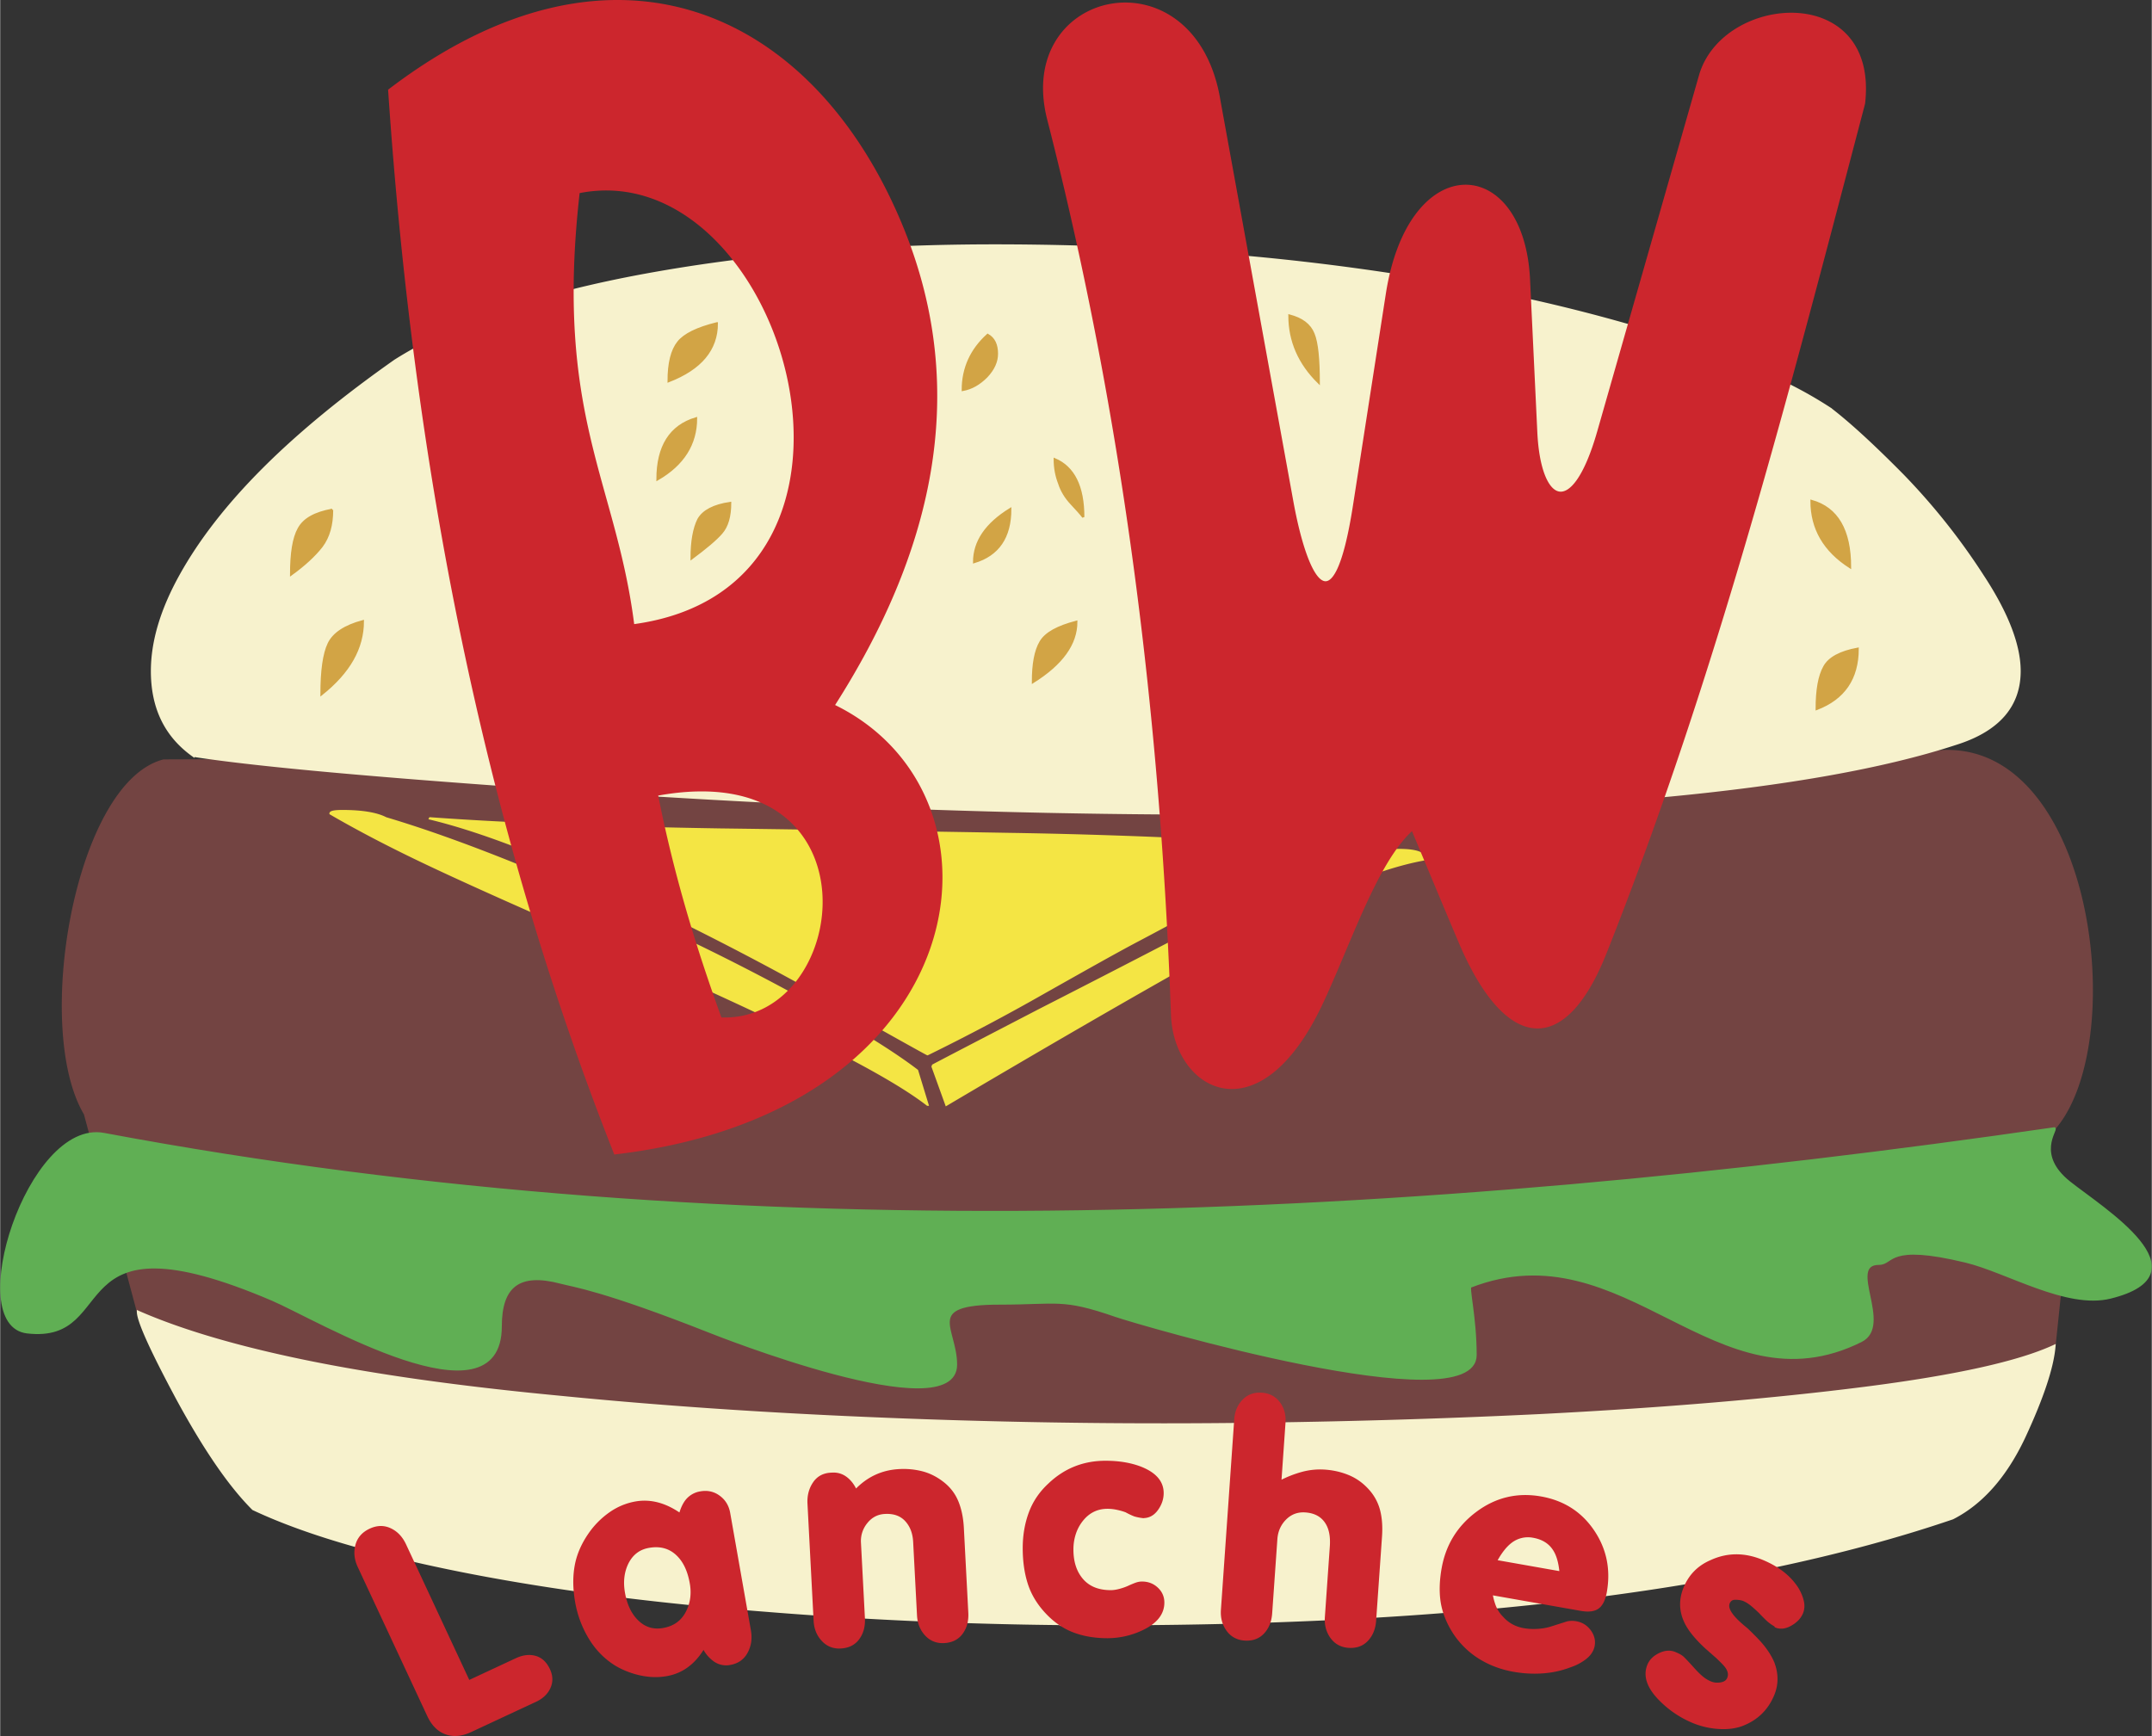 <svg xmlns="http://www.w3.org/2000/svg" width="2500" height="2017" viewBox="0 0 205.899 166.151"><rect x="0" y="0" width="205.899" height="166.151" fill="#333333" stroke="none"/><g fill-rule="evenodd" clip-rule="evenodd" stroke-width=".216" stroke-miterlimit="2.613"><path d="M8.623 108.513l-.508-1.898C3.217 98.38 7.284 74.944 15.64 72.79l5.986-.024c5.746.723 14.366 1.485 25.843 2.321 3.062 12.028 6.822 23.803 11.366 35.293 25.883-3.04 34.681-20.693 30.042-32.999 7.584.258 14.979.412 22.181.46.501 6.459.858 12.894 1.087 19.297.253 7.077 8.251 11.728 14.286-1.046 2.686-5.683 5.25-13.658 8.711-16.725 1.51 3.601 3.004 7.208 4.53 10.802 4.374 10.299 9.959 11.058 13.938 1.045a374.502 374.502 0 0 0 5.587-15.023c10.147-.951 18.429-2.309 24.842-4.069 15.863-3.252 19.957 27.262 12.547 35.875-61.507 8.922-125.09 12.083-186.667.538a3.894 3.894 0 0 0-1.296-.022zm54.233-32.381c3.334.204 6.635.391 9.904.559 10.269 4.413 6.438 21.219-3.821 20.797-2.432-6.716-4.574-13.719-6.083-21.356zm134.241 47.764l-.512 4.91c-3.38 1.574-9.443 2.919-18.161 4.031-8.753 1.113-19.081 1.998-31.021 2.609-8.041.39-16.221.656-24.518.788l.005-.068c.052-.739-.121-1.372-.521-1.897-.397-.527-.945-.815-1.643-.864-.718-.05-1.306.164-1.764.642-.458.477-.712 1.075-.762 1.793l-.032.456c-2.429.023-4.869.036-7.316.036-19.131 0-38.355-.761-57.398-2.65-13.032-1.238-28.158-2.82-40.273-8.138l-1.033-3.858c2.433-.83 6.392-.501 13.895 2.705 4.25 1.815 21.851 12.361 21.851 2.553 0-3.839 1.74-5.25 5.757-4.184 1.228.325 4.013.66 14.226 4.693.451.179 21.476 8.546 23.441 3.932.096-.223.146-.479.146-.775 0-3.508-3.237-5.85 4.179-5.85 5.609 0 5.959-.606 11.124 1.186 2.046.709 33.537 9.98 34.396 4.001.014-.082.02-.165.02-.252l.001-.004c0-3.683-.771-6.56-.466-6.56 14.729-5.703 23.365 11.835 37.03 5.371.11-.051.22-.102.329-.155l.017-.01c2.967-1.51-1.475-7.382 1.696-7.382 1.421 0 .706-2.053 8.308-.211 2.579.624 5.866 2.317 8.999 3.152z" fill="#734442" stroke="#734442"/><path d="M18.48 72.33c5.506.852 15.181 1.75 28.988 2.755-3.457-13.58-6.027-27.48-7.838-41.658-.637.353-1.249.714-1.838 1.086-4.914 3.456-9.14 6.911-12.595 10.366s-6.064 6.832-7.906 10.135c-1.845 3.301-2.765 6.372-2.765 9.215.001 3.533 1.305 6.218 3.954 8.101zm44.376 3.801c3.333.204 6.634.391 9.903.558-2.462-1.058-5.729-1.406-9.917-.631l.014.073zm26.021 1.249c7.585.258 14.979.412 22.181.46-1.39-17.933-3.891-36.056-7.869-54.232a284.005 284.005 0 0 0-8.037-.114c-2.75 0-5.456.049-8.117.146 5.499 15.28 1.541 30.067-7.294 43.88 4.481 2.168 7.571 5.71 9.136 9.86zm70.32-1.189c11.824-1.109 21.111-2.769 27.866-4.975 4.108-1.268 6.182-3.61 6.182-6.987 0-2.459-1.151-5.491-3.494-9.063a62.148 62.148 0 0 0-7.678-9.675c-2.841-2.879-5.146-4.99-6.949-6.372a39.436 39.436 0 0 0-3.933-2.255c-3.598 13.15-7.453 26.298-11.994 39.327zm-3.356-45.053a163.249 163.249 0 0 0-9.454-2.404l.602 12.654c.325 6.822 3.461 8.539 5.924 0l2.928-10.25zm-22.771-4.882a231.46 231.46 0 0 0-13.683-1.657l4.257 23.41c1.36 7.484 4.015 12.645 5.923.348l3.137-20.209c.102-.665.225-1.294.366-1.892zm-62.76-1.279c-2.916.37-5.769.809-8.561 1.32-2.456.45-4.783.95-6.979 1.499-.034 14.298 4.35 20.497 5.807 32.06 18.777-2.513 18.395-23.697 9.733-34.879z" fill="#f7f2cd" stroke="#f7f2cd"/><path d="M9.918 108.535c-7.208-1.352-13.438 18.271-7.335 18.979 9.002 1.043 2.79-11.957 23.461-3.124 4.25 1.815 21.851 12.361 21.851 2.553 0-3.839 1.74-5.25 5.757-4.184 1.228.325 4.013.66 14.226 4.693.473.188 23.587 9.388 23.587 3.156 0-3.508-3.237-5.85 4.179-5.85 5.609 0 5.959-.606 11.124 1.186 2.074.719 34.417 10.24 34.417 3.745 0-3.683-.771-6.56-.466-6.56 14.847-5.749 23.502 12.123 37.359 5.216 3.001-1.496-1.465-7.392 1.713-7.392 1.421 0 .706-2.053 8.308-.211 3.98.965 9.652 4.479 13.837 3.442 9.32-2.308-.789-8.527-3.918-11.019-3.31-2.637-1.201-4.978-1.433-5.17-61.506 8.924-125.089 12.085-186.667.54z" fill="#60af54" stroke="#60af54"/><path d="M13.183 125.543c0 .882 1.266 3.684 3.801 8.407 2.571 4.724 4.951 8.217 7.218 10.48 2.706 1.278 5.998 2.458 9.871 3.547l.023-.089c.179-.667.615-1.161 1.305-1.484.671-.313 1.313-.326 1.926-.039.612.286 1.084.784 1.415 1.494l.691 1.483c1.485.344 3.037.677 4.654 1 3.436.684 7.066 1.298 10.892 1.844a9.016 9.016 0 0 1 .102-2.319c.19-1.055.637-2.085 1.342-3.09a7.866 7.866 0 0 1 1.931-1.938 6.044 6.044 0 0 1 2.447-1.027c1.418-.25 2.838.123 4.26 1.119.159-.565.37-1.012.635-1.338a2.15 2.15 0 0 1 1.32-.748c.667-.118 1.26.015 1.78.401.519.381.837.905.955 1.577l1.619 9.179c.578.049 1.159.096 1.744.141 1.602.131 3.202.25 4.802.36l-.555-10.591c-.039-.746.129-1.396.502-1.956.373-.565.92-.864 1.639-.902l.127-.007c.485-.025.922.106 1.308.393.386.287.699.689.938 1.207 1.146-1.204 2.532-1.85 4.16-1.935a7.141 7.141 0 0 1 2.222.217 5.474 5.474 0 0 1 1.977 1.01 4.358 4.358 0 0 1 1.367 1.805c.292.716.463 1.55.512 2.501l.425 8.119c.017.312-.003.603-.059.875 2.976.096 5.944.159 8.905.189a7.66 7.66 0 0 1-1.295-1.128c-.784-.848-1.334-1.768-1.651-2.763-.318-.996-.477-2.117-.477-3.366 0-1.207.19-2.329.572-3.366s.995-1.947 1.841-2.73c1.504-1.44 3.303-2.16 5.399-2.16 1.291 0 2.424.19 3.397.571 1.377.551 2.064 1.355 2.064 2.414 0 .55-.175 1.068-.524 1.556-.349.487-.788.73-1.317.73h-.063a4.689 4.689 0 0 1-.763-.153c-.169-.058-.444-.19-.825-.392a5.99 5.99 0 0 0-.857-.243 4.326 4.326 0 0 0-.921-.101c-.91 0-1.673.338-2.287 1.016a4.092 4.092 0 0 0-.81 1.365 4.819 4.819 0 0 0-.27 1.62c0 1.207.318 2.175.954 2.905.634.73 1.544 1.096 2.73 1.096.254 0 .54-.042.857-.127s.604-.186.857-.303c.255-.115.481-.211.683-.284.201-.074.396-.111.588-.111.571 0 1.054.185 1.444.556.392.37.588.82.588 1.35 0 .806-.387 1.488-1.159 2.048 2.349-.021 4.66-.059 6.938-.112a3.017 3.017 0 0 1-.149-1.229l1.243-17.791a656.159 656.159 0 0 1-35.381-.579c-9.868-.422-19.658-1.075-29.333-2.035-9.675-.92-17.774-2.073-24.302-3.417-6.528-1.343-11.863-2.918-15.972-4.722zm46.571 27.276c2.038.25 4.127.482 6.267.696.173-.622.198-1.286.073-1.995-.206-1.167-.621-2.062-1.247-2.682-.73-.731-1.659-.998-2.785-.799-.959.169-1.657.722-2.094 1.659-.371.817-.467 1.737-.287 2.759.023.124.047.244.073.362zm22.884 1.983c1.754.1 3.508.188 5.258.264a3.475 3.475 0 0 1-.053-.455l-.369-7.041c-.044-.846-.308-1.531-.792-2.057-.483-.526-1.158-.767-2.025-.722-.719.038-1.307.345-1.765.92a2.787 2.787 0 0 0-.629 1.94l.375 7.151zm38.839.386c1.819-.062 3.615-.133 5.388-.216.001-.063.005-.127.009-.191l.474-6.779c.065-.93-.073-1.671-.417-2.226-.419-.688-1.093-1.063-2.021-1.129-.762-.053-1.403.184-1.928.71-.525.525-.814 1.179-.87 1.96l-.496 7.096c-.02.278-.067.536-.139.775zm10.112-.466a343.36 343.36 0 0 0 6.583-.453 6.611 6.611 0 0 1-.252-1.168c-.11-.901-.07-1.894.121-2.978.394-2.23 1.499-4.019 3.316-5.364s3.842-1.822 6.072-1.429c2.147.379 3.814 1.44 5.001 3.187 1.186 1.747 1.59 3.693 1.211 5.841-.02.108-.042.211-.065.309 2.688-.355 5.301-.745 7.842-1.168.51-.953 1.283-1.649 2.319-2.09 1.54-.702 3.144-.716 4.812-.042.417.169.807.357 1.173.569 6.206-1.308 11.91-2.848 17.111-4.621 2.802-1.42 5.106-4.031 6.873-7.795 1.765-3.801 2.726-6.718 2.878-8.714-3.38 1.574-9.443 2.919-18.161 4.031-8.753 1.113-19.081 1.998-31.021 2.609-8.04.39-16.221.656-24.518.788l-.39 5.571a10.58 10.58 0 0 1 2.144-.838 6.557 6.557 0 0 1 2.131-.201c.803.057 1.555.231 2.256.524s1.317.734 1.85 1.323.89 1.245 1.071 1.969c.183.723.242 1.551.178 2.479l-.535 7.661zm11.488-.875c1.489-.14 2.959-.289 4.408-.447l-4.777-.842c.066.355.142.659.227.911.04.131.088.257.142.378zm6.249-3.347c-.088-.962-.302-1.697-.642-2.209-.423-.655-1.082-1.062-1.978-1.219a2.662 2.662 0 0 0-2.157.522c-.498.385-.969.989-1.416 1.813l6.193 1.093z" fill="#f7f2cd" stroke="#f7f2cd"/><path d="M88.739 105.73l-.998-3.263c-1.153-.881-2.593-1.854-4.318-2.926a28.508 28.508 0 0 1-1.892 1.799c3.212 1.7 5.614 3.154 7.208 4.39zM75.398 94.947c-.284-.153-.572-.309-.864-.464a227.045 227.045 0 0 0-7.997-4.072c.465 1.478.95 2.938 1.448 4.382 1.568.718 3.07 1.414 4.506 2.09a8.85 8.85 0 0 0 2.907-1.936zm-25.844-12.1c-4.74-1.921-8.96-3.431-12.646-4.528-.881-.46-2.301-.691-4.146-.691-.767 0-1.151.076-1.151.231 2.571 1.496 5.643 3.11 9.291 4.837 2.423 1.148 5.73 2.653 9.917 4.502a323.45 323.45 0 0 1-1.265-4.351zm39.645 19.161l1.344 3.723c8.043-4.757 15.186-8.908 21.448-12.454-.044-.994-.09-1.989-.141-2.985a2201.271 2201.271 0 0 1-12.399 6.379c-4.875 2.534-8.293 4.301-10.252 5.337zm43.011-18.694c1.508-.499 2.885-.858 4.131-1.077l-.164-.393c-.321-.323-1.103-.492-2.325-.492-.143 0-.285.002-.427.004-.417.596-.82 1.253-1.215 1.958zm-91.155-4.996c2.337.56 4.984 1.401 7.941 2.524-.19-.692-.378-1.385-.564-2.079a311.178 311.178 0 0 1-7.377-.445zM65.96 88.536a298.275 298.275 0 0 1 10.327 5.401c3.068-3.966 3.557-10.354.242-14.438-2.427-.035-4.986-.071-7.676-.106-1.837-.03-3.613-.064-5.329-.103.715 3.18 1.535 6.252 2.436 9.246zm18.422 9.945c2.876 1.612 4.332 2.414 4.357 2.414a203.648 203.648 0 0 0 11.172-5.915c3.88-2.188 6.873-3.877 8.984-4.99a467.47 467.47 0 0 0 2.86-1.522 441.704 441.704 0 0 0-.518-8.226 558.836 558.836 0 0 0-14.703-.424 8606.2 8606.2 0 0 0-6.957-.117c1.396 6.039-.212 12.984-5.195 18.78z" fill="#f4e544" stroke="#f4e544"/><path d="M68.576 30.949c-1.883.462-3.11 1.075-3.687 1.807-.615.767-.923 1.994-.923 3.722 3.073-1.189 4.61-3.031 4.61-5.529zM173.336 47.946c0 2.65 1.228 4.762 3.684 6.334 0-3.531-1.227-5.643-3.684-6.334zM123.375 30.202c0 2.419.922 4.568 2.802 6.413 0-2.228-.152-3.801-.498-4.647-.346-.882-1.116-1.459-2.304-1.766zM100.917 43.958c0 .843.155 1.613.425 2.304.229.729.65 1.382 1.15 1.918.536.577.923.999 1.151 1.306.001-2.92-.919-4.761-2.726-5.528zM69.852 48.142c-1.575.231-2.574.767-3.033 1.575-.422.844-.653 2.073-.653 3.722 1.344-.999 2.305-1.804 2.841-2.419.576-.652.845-1.61.845-2.878zM34.702 59.458c-1.728.462-2.803 1.192-3.263 2.149-.462.96-.691 2.574-.691 4.837 2.648-2.111 3.954-4.413 3.954-6.986zM31.759 48.796c-1.652.308-2.688.884-3.189 1.807-.498.881-.729 2.34-.729 4.375 1.268-.919 2.228-1.804 2.919-2.688.692-.92.999-2.074.999-3.494zM66.587 40.042c-2.457.729-3.687 2.685-3.687 5.833 2.459-1.419 3.687-3.376 3.687-5.833zM102.977 59.516c-1.766.462-2.917 1.077-3.414 1.921-.501.843-.732 2.111-.732 3.839 2.764-1.728 4.146-3.647 4.146-5.76zM177.75 62.092c-1.652.308-2.727.881-3.187 1.728-.498.881-.729 2.225-.729 4.029 2.61-.998 3.916-2.916 3.916-5.757zM96.656 48.729c-2.304 1.42-3.455 3.109-3.455 5.066 2.305-.691 3.455-2.38 3.455-5.066zM94.499 32.054c.615.345.882.96.882 1.806 0 .729-.308 1.459-.999 2.188-.691.691-1.42 1.113-2.264 1.269 0-2.074.806-3.84 2.381-5.263z" fill="#d2a445" stroke="#d2a445"/><path d="M37.231 8.635c21.604-16.498 40.724-7.418 49.13 13.241 6.473 15.906 2.555 31.301-6.621 45.646 17.771 8.595 13.706 38.793-20.906 42.858C46.203 78.439 39.641 44.292 37.231 8.635zm18.119 9.756c19.73-3.995 32.106 37.867 5.226 41.464-1.742-13.821-7.665-19.977-5.226-41.464zm7.491 57.667c21.662-4.007 18.816 21.952 6.098 21.429-2.439-6.736-4.588-13.764-6.098-21.429zm66.726-27.701l3.137-20.209c2.152-13.873 13.022-13.28 13.589-1.394l.696 14.634c.325 6.822 3.461 8.539 5.924 0l9.757-34.147c2.208-7.729 17.021-8.899 15.684 2.67-7.132 27.102-14.115 54.559-24.743 81.304-3.979 10.013-9.563 9.254-13.938-1.045-1.526-3.594-3.021-7.201-4.53-10.802-3.461 3.066-6.025 11.042-8.711 16.725-6.035 12.773-14.033 8.123-14.286 1.046-1.007-28.149-4.472-56.906-11.846-85.717-3.209-12.534 14.052-16.144 16.375-1.742l6.969 38.329c1.36 7.484 4.015 12.645 5.923.348zM52.51 159.801c.278.595.293 1.166.046 1.713-.247.548-.687.969-1.32 1.265l-6.217 2.898c-.863.402-1.654.474-2.371.212-.718-.261-1.277-.823-1.68-1.687l-6.657-14.275c-.322-.691-.394-1.37-.214-2.037.179-.668.614-1.163 1.305-1.485.671-.313 1.313-.326 1.926-.039.612.286 1.084.784 1.415 1.494l6.093 13.067 4.547-2.121c.652-.304 1.26-.377 1.825-.22.564.157.998.562 1.302 1.215zm19.223-3.739c.133.756.033 1.439-.298 2.058-.331.622-.862.995-1.592 1.124a1.928 1.928 0 0 1-1.473-.305 3.256 3.256 0 0 1-1.058-1.248c-.877 1.487-2.056 2.361-3.537 2.622-.792.14-1.606.122-2.443-.053s-1.626-.477-2.368-.904c-1.037-.634-1.88-1.485-2.53-2.553s-1.086-2.227-1.307-3.478-.235-2.404-.045-3.459.637-2.085 1.341-3.09a7.87 7.87 0 0 1 1.932-1.938 6.039 6.039 0 0 1 2.447-1.027c1.418-.25 2.838.123 4.26 1.119.158-.565.37-1.012.635-1.338a2.146 2.146 0 0 1 1.319-.748c.667-.118 1.26.015 1.78.4.519.382.837.906.955 1.578l1.982 11.24zm-5.638-4.541c-.206-1.167-.621-2.062-1.247-2.682-.731-.731-1.659-.998-2.785-.799-.959.169-1.657.722-2.093 1.658-.372.818-.468 1.738-.288 2.76.191 1.084.579 1.94 1.163 2.568.717.776 1.586 1.074 2.609.895 1.021-.18 1.763-.698 2.225-1.554.461-.854.6-1.804.416-2.846zm26.441 2.843c.04.761-.132 1.406-.519 1.935-.386.529-.948.813-1.688.852-.697.037-1.276-.192-1.737-.688-.46-.495-.71-1.113-.749-1.854l-.369-7.04c-.044-.846-.308-1.531-.791-2.057-.483-.526-1.159-.767-2.025-.721-.719.037-1.307.344-1.765.919a2.794 2.794 0 0 0-.63 1.94l.379 7.231c.04.761-.133 1.406-.519 1.935-.385.529-.948.813-1.688.852-.698.037-1.277-.192-1.738-.693-.461-.494-.71-1.112-.749-1.857l-.587-11.205c-.04-.746.128-1.396.501-1.956.373-.565.919-.864 1.638-.902l.127-.006c.486-.026.922.105 1.308.392.386.287.699.69.938 1.207 1.145-1.204 2.531-1.85 4.159-1.935a7.141 7.141 0 0 1 2.222.217c.699.187 1.357.522 1.977 1.01s1.075 1.089 1.367 1.805c.292.716.463 1.55.513 2.501l.425 8.118zm18.761-.984c0 1.059-.667 1.905-2.001 2.54a7.73 7.73 0 0 1-3.334.763c-1.207 0-2.292-.186-3.255-.556-.963-.371-1.836-.979-2.62-1.826-.784-.847-1.334-1.768-1.651-2.763s-.477-2.117-.477-3.366c0-1.207.19-2.329.572-3.366s.995-1.948 1.842-2.731c1.503-1.439 3.303-2.159 5.398-2.159 1.291 0 2.424.19 3.397.571 1.376.551 2.064 1.355 2.064 2.414 0 .55-.175 1.069-.524 1.556-.35.487-.788.73-1.317.73h-.063a4.689 4.689 0 0 1-.763-.153 6.978 6.978 0 0 1-.825-.392 6.12 6.12 0 0 0-.857-.244 4.389 4.389 0 0 0-.921-.1c-.91 0-1.673.338-2.286 1.016-.36.402-.63.857-.811 1.365a4.819 4.819 0 0 0-.27 1.62c0 1.206.317 2.175.952 2.905s1.545 1.096 2.731 1.096c.254 0 .54-.042.857-.127.317-.084.604-.186.857-.302s.481-.212.683-.286c.201-.073.397-.11.588-.11.571 0 1.053.185 1.444.556.395.369.59.82.59 1.349zm20.265 1.729c-.053.76-.304 1.38-.751 1.857-.447.479-1.04.691-1.779.64-.696-.049-1.244-.348-1.641-.895-.396-.548-.569-1.191-.518-1.931l.475-6.779c.064-.929-.074-1.671-.418-2.226-.419-.688-1.093-1.063-2.021-1.129-.761-.053-1.403.184-1.928.709-.525.526-.815 1.18-.869 1.961l-.497 7.096c-.053.761-.303 1.38-.75 1.858-.447.478-1.041.69-1.78.64-.697-.049-1.243-.348-1.641-.895-.396-.548-.569-1.191-.518-1.931l1.276-18.247c.05-.719.304-1.316.762-1.793.458-.478 1.046-.691 1.764-.642.697.049 1.245.337 1.643.863.398.526.572 1.159.521 1.898l-.395 5.64a10.58 10.58 0 0 1 2.144-.838 6.56 6.56 0 0 1 2.131-.201c.803.057 1.555.231 2.256.524s1.317.734 1.85 1.323a4.581 4.581 0 0 1 1.071 1.969c.184.724.242 1.551.177 2.479l-.564 8.05zm22.08-2.752c-.129.729-.373 1.229-.731 1.5-.36.27-.904.34-1.634.212l-8.569-1.512c.066.355.142.659.227.911.165.523.431.968.796 1.333.538.611 1.224.99 2.058 1.137a5.819 5.819 0 0 0 1.67.037 4.955 4.955 0 0 0 1.004-.21l1.436-.456c.272-.082.575-.093.908-.034.543.096.979.366 1.309.812s.451.918.362 1.418c-.084.479-.374.901-.868 1.266a4.98 4.98 0 0 1-1.416.718c-.808.31-1.668.496-2.582.561s-1.841.015-2.778-.151c-1.293-.228-2.454-.686-3.483-1.371a7.95 7.95 0 0 1-2.504-2.716c-.506-.906-.814-1.81-.924-2.71-.11-.901-.07-1.894.121-2.978.394-2.231 1.499-4.02 3.316-5.364 1.817-1.346 3.842-1.822 6.072-1.43 2.147.38 3.814 1.441 5.001 3.188 1.184 1.746 1.587 3.692 1.209 5.839zm-4.316-1.857c-.088-.962-.302-1.697-.642-2.209-.423-.655-1.082-1.062-1.979-1.22a2.668 2.668 0 0 0-2.156.523c-.497.385-.969.989-1.416 1.813l6.193 1.093zm20.36 11.655c-.588 1.452-1.629 2.447-3.125 2.984-.657.215-1.39.29-2.197.226a7.617 7.617 0 0 1-2.271-.523 9.579 9.579 0 0 1-3.189-2.11c-1.206-1.195-1.6-2.313-1.179-3.354.183-.452.536-.806 1.062-1.062.525-.255 1.014-.292 1.465-.109.334.135.577.268.73.397.152.13.552.555 1.198 1.272.271.292.522.53.756.716.232.186.487.334.762.445.295.118.62.147.976.086.356-.062.59-.23.7-.505.144-.354.066-.728-.231-1.121-.117-.162-.407-.462-.87-.899l-1.011-.889c-1.016-.936-1.69-1.778-2.025-2.531-.473-1.035-.49-2.093-.055-3.172.492-1.217 1.345-2.083 2.557-2.598 1.54-.703 3.144-.717 4.812-.043.727.294 1.375.652 1.945 1.077s1.056.935 1.454 1.529c.25.398.428.807.532 1.226s.086.806-.057 1.158c-.183.452-.534.829-1.057 1.132s-1.009.363-1.46.181l-.035-.082c-.323-.177-.629-.408-.918-.696s-.478-.484-.577-.593c-.416-.396-.732-.673-.944-.827a3.19 3.19 0 0 0-.651-.365 2.573 2.573 0 0 0-.829-.096c-.24.017-.416.14-.531.368l-.023.059c-.143.354.036.813.538 1.382.281.319.682.687 1.199 1.101.658.632 1.134 1.121 1.427 1.468.494.587.863 1.171 1.109 1.749.397 1.051.402 2.057.013 3.019z" fill="#cc262d" stroke="#cc262d"/></g></svg>
